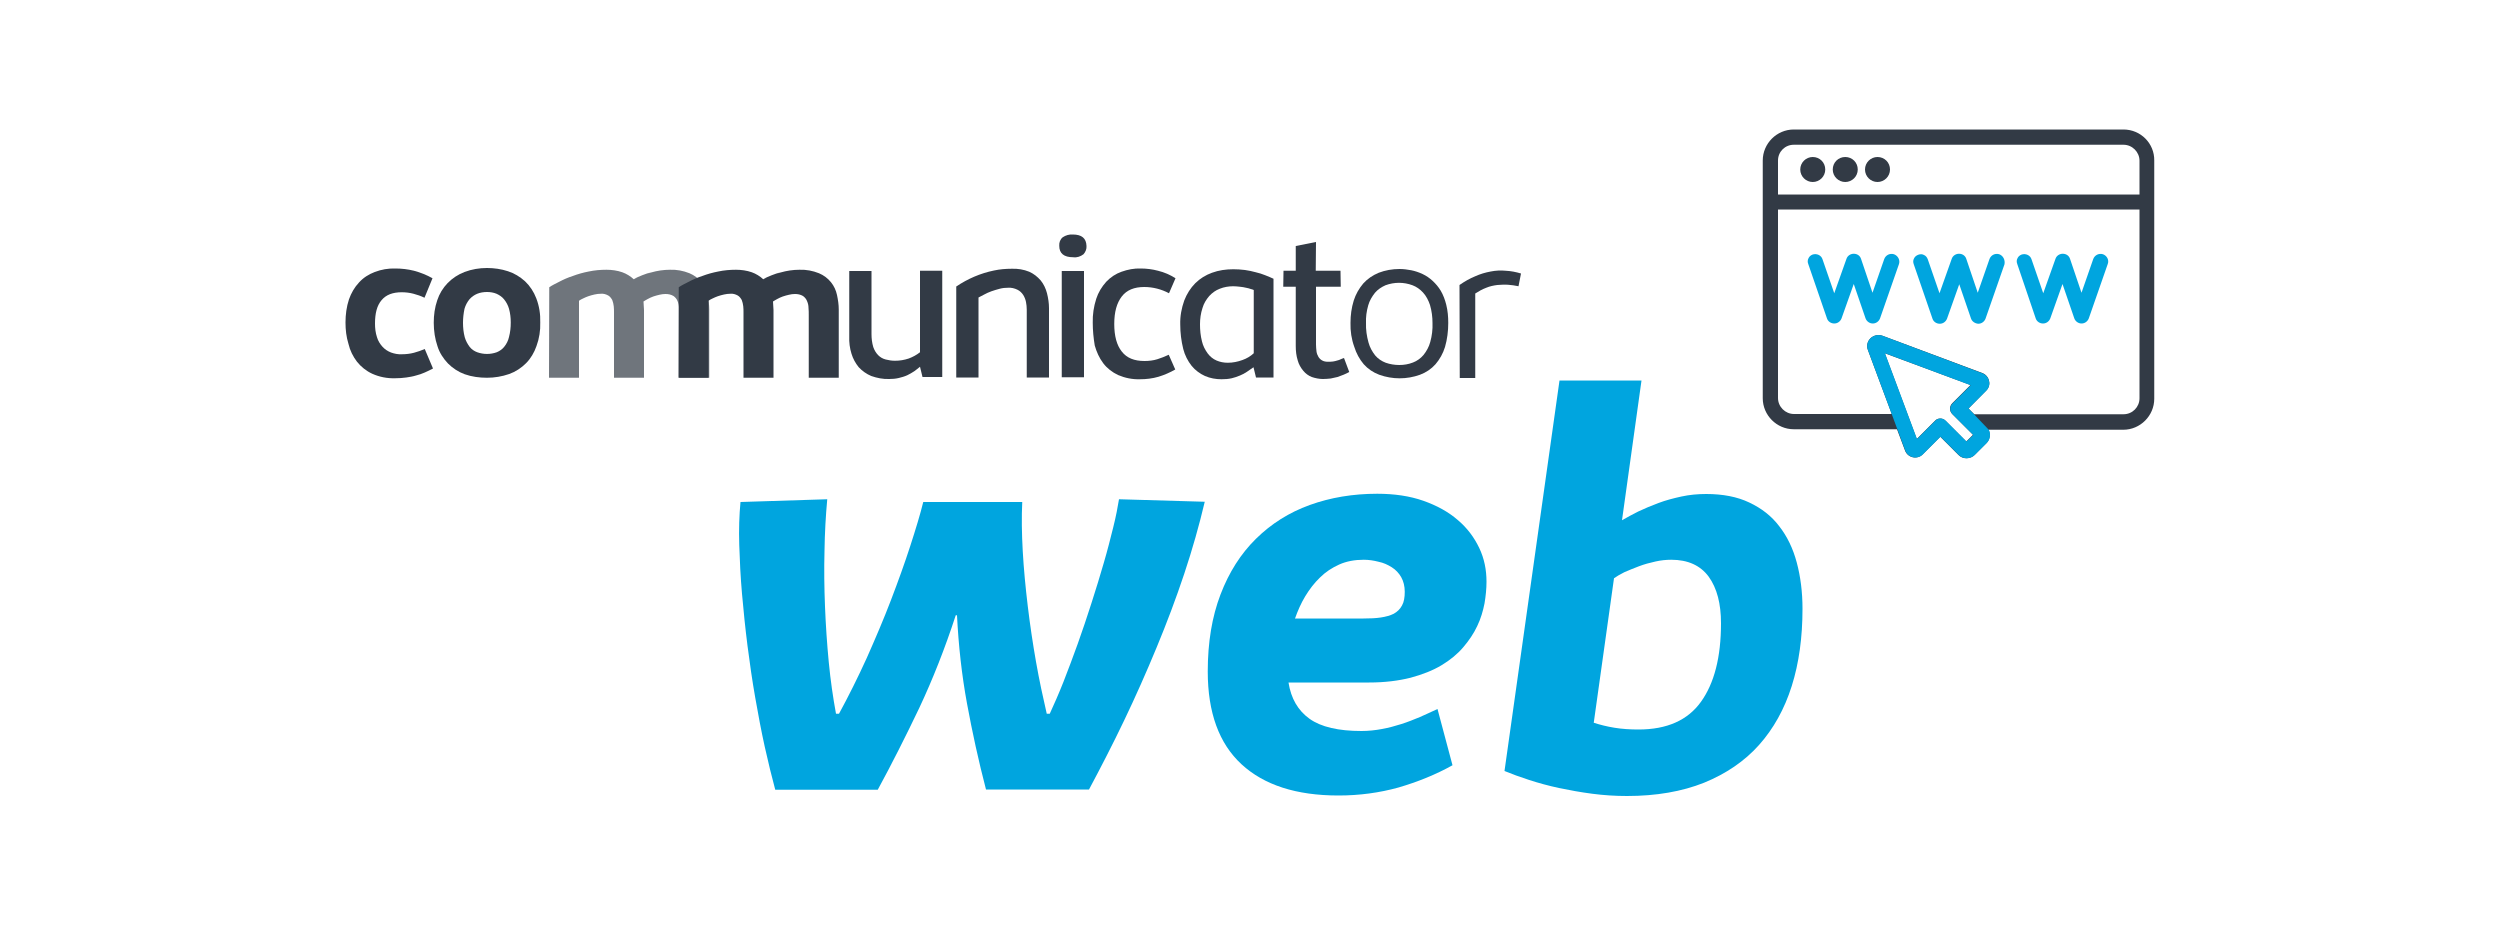 <?xml version="1.0" encoding="utf-8"?>
<!-- Generator: Adobe Illustrator 26.5.0, SVG Export Plug-In . SVG Version: 6.00 Build 0)  -->
<svg version="1.1" id="Ebene_1" xmlns="http://www.w3.org/2000/svg" xmlns:xlink="http://www.w3.org/1999/xlink" x="0px" y="0px"
	 viewBox="0 0 1000 370" style="enable-background:new 0 0 1000 370;" xml:space="preserve">
<style type="text/css">
	.st0{opacity:0.7;enable-background:new    ;}
	.st1{fill:#323A45;}
	.st2{fill:#00A5DF;}
</style>
<g>
	<g>
		<g class="st0">
			<path class="st1" d="M219.7,114.9c1-0.7,2.4-1.4,4-2.2c1.7-0.9,3.5-1.7,5.4-2.3c2.1-0.8,4.3-1.4,6.4-1.8c2.3-0.5,4.7-0.7,7.1-0.7
				c2.1,0,4.3,0.3,6.3,1c1.7,0.6,3.3,1.6,4.6,2.8c2.2-1.1,4.5-2,6.9-2.7c2.4-0.7,5-1.1,7.6-1.1c2.7-0.1,5.3,0.4,7.8,1.4
				c1.9,0.8,3.5,2,4.8,3.6c1.2,1.5,2,3.2,2.4,5.1c0.4,1.9,0.7,3.8,0.7,5.8v27.3h-12v-25.1c0-0.9,0-1.9-0.1-2.9
				c0-0.9-0.2-1.8-0.6-2.7c-0.3-0.8-0.9-1.5-1.6-2c-1-0.6-2.1-0.8-3.2-0.8c-0.8,0-1.6,0.1-2.4,0.3c-0.8,0.2-1.7,0.4-2.5,0.7
				c-0.8,0.3-1.5,0.6-2.2,1c-0.6,0.3-1.2,0.7-1.7,1c0,0.5,0.1,1.1,0.1,1.7c0,0.6,0.1,1.1,0.1,1.7v27.1h-12v-26.1
				c0-0.8,0-1.6-0.1-2.5c-0.1-0.9-0.3-1.7-0.6-2.5c-0.4-0.7-0.9-1.4-1.6-1.8c-0.9-0.5-1.9-0.8-2.9-0.7c-0.9,0-1.7,0.1-2.6,0.3
				c-0.8,0.2-1.7,0.4-2.5,0.7c-0.7,0.3-1.4,0.5-2.1,0.9c-0.6,0.3-1.1,0.5-1.6,0.9v30.8h-12L219.7,114.9z M253.5,111.6
				c2.2-1.1,4.5-2,6.9-2.7"/>
		</g>
		<g>
			<path class="st1" d="M472.1,129.8c-0.1-3.3,0.5-6.5,1.6-9.6c1-2.6,2.5-5,4.4-6.9c1.9-1.9,4.2-3.3,6.7-4.2c2.7-1,5.6-1.4,8.5-1.4
				c1.6,0,3.1,0.1,4.7,0.3c1.4,0.2,2.9,0.5,4.3,0.9c1.3,0.3,2.6,0.7,3.8,1.2c1.2,0.5,2.3,0.9,3.3,1.4V151h-7l-1-4.1
				c-0.8,0.6-1.7,1.2-2.6,1.8c-0.9,0.6-1.8,1.1-2.8,1.5c-1.1,0.5-2.2,0.8-3.3,1.1c-1.3,0.3-2.7,0.4-4.1,0.4c-2.3,0-4.5-0.4-6.6-1.3
				c-2-0.9-3.9-2.3-5.3-4c-1.6-2-2.8-4.4-3.4-6.8C472.5,136.4,472.1,133.1,472.1,129.8z M480,129.7c0,2.3,0.2,4.6,0.8,6.9
				c0.4,1.7,1.2,3.3,2.3,4.8c0.9,1.2,2.1,2.2,3.5,2.8c1.4,0.6,2.9,0.9,4.5,0.9c2,0,4-0.4,5.9-1.1c1.7-0.6,3.2-1.5,4.5-2.7V116
				c-0.3-0.1-0.6-0.3-1.2-0.4c-0.6-0.2-1.2-0.4-1.9-0.5c-0.7-0.2-1.5-0.3-2.4-0.4c-0.9-0.1-1.8-0.2-2.7-0.2c-1.8,0-3.7,0.3-5.4,1
				c-1.6,0.6-3,1.6-4.2,2.9c-1.2,1.4-2.2,3-2.7,4.8C480.3,125.3,480,127.5,480,129.7L480,129.7z"/>
		</g>
		<g>
			<path class="st1" d="M513.4,108.3h4.9v-9.9l8.1-1.6l-0.1,11.5h9.9l0.1,6.4h-9.9v23.1c0,0.9,0.1,1.9,0.2,2.8
				c0.1,0.8,0.4,1.5,0.8,2.2c0.4,0.6,0.9,1.1,1.5,1.4c0.7,0.4,1.5,0.5,2.3,0.5c0.7,0,1.3,0,2-0.1c0.6-0.1,1.1-0.2,1.7-0.4
				c0.5-0.1,1-0.3,1.4-0.5c0.5-0.2,0.9-0.4,1.3-0.5l2.1,5.6c-0.8,0.4-1.5,0.8-2.3,1.1c-0.8,0.3-1.6,0.6-2.4,0.9
				c-0.9,0.2-1.8,0.4-2.7,0.6c-1,0.1-2.1,0.2-3.1,0.2c-1.5,0-3-0.3-4.5-0.8c-1.3-0.5-2.5-1.4-3.4-2.5c-1-1.2-1.8-2.6-2.2-4.1
				c-0.6-1.9-0.8-3.8-0.8-5.8v-23.7h-5L513.4,108.3z"/>
		</g>
		<g>
			<path class="st1" d="M540.2,129.1c0-3,0.4-6,1.3-8.9c0.8-2.5,2.1-4.8,3.8-6.8c1.7-1.9,3.8-3.3,6.2-4.3c2.6-1,5.4-1.5,8.3-1.5
				c1.6,0,3.1,0.2,4.7,0.5c1.5,0.3,3,0.8,4.5,1.5c1.5,0.7,2.8,1.6,4,2.7c1.3,1.2,2.4,2.5,3.3,4c1,1.7,1.7,3.6,2.2,5.6
				c0.6,2.4,0.8,4.8,0.8,7.3c0,3.2-0.4,6.5-1.3,9.6c-0.8,2.6-2.1,4.9-3.8,6.9c-1.7,1.9-3.8,3.3-6.2,4.2c-5.3,1.9-11,1.9-16.3,0
				c-2.4-0.9-4.5-2.3-6.2-4.2c-1.7-2-3-4.4-3.8-7C540.6,135.7,540.1,132.4,540.2,129.1z M546.4,129.2c-0.1,2.6,0.3,5.3,1,7.8
				c0.5,1.9,1.5,3.7,2.7,5.2c1.1,1.3,2.6,2.3,4.2,2.9c1.7,0.6,3.6,0.9,5.4,0.9c1.9,0,3.7-0.3,5.5-1c1.6-0.6,3.1-1.7,4.2-3
				c1.2-1.5,2.2-3.3,2.7-5.2c0.7-2.5,1-5.1,0.9-7.6c0-2.4-0.3-4.8-1-7.2c-0.6-1.8-1.5-3.6-2.8-5c-1.2-1.3-2.6-2.3-4.2-2.9
				c-3.5-1.3-7.3-1.3-10.8,0c-1.6,0.7-3.1,1.7-4.2,3c-1.2,1.5-2.2,3.2-2.7,5C546.6,124.5,546.3,126.9,546.4,129.2L546.4,129.2z"/>
		</g>
		<g>
			<path class="st1" d="M138.2,129c0-3.1,0.4-6.3,1.4-9.3c0.9-2.5,2.2-4.8,4-6.7c1.7-1.9,3.9-3.3,6.3-4.2c2.6-1,5.4-1.5,8.3-1.4
				c2.5,0,5,0.3,7.4,0.9c2.6,0.7,5.1,1.7,7.4,3l-3.2,7.8c-1.4-0.7-2.9-1.2-4.4-1.6c-1.5-0.4-3.1-0.6-4.7-0.6c-3.6,0-6.3,1-8.1,3.2
				c-1.8,2.1-2.6,5.2-2.6,9.3c0,1.9,0.2,3.7,0.8,5.5c0.4,1.4,1.2,2.7,2.2,3.8c0.9,1,2.1,1.8,3.4,2.3c1.4,0.5,2.9,0.8,4.4,0.7
				c1.6,0,3.3-0.2,4.8-0.6c1.5-0.4,2.9-0.9,4.3-1.5l3.3,7.8c-1.1,0.6-2.2,1.1-3.3,1.6c-1.1,0.5-2.3,0.9-3.5,1.2
				c-1.3,0.4-2.6,0.6-3.9,0.8c-1.5,0.2-2.9,0.3-4.4,0.3c-3.2,0.1-6.3-0.5-9.2-1.8c-2.4-1.1-4.5-2.8-6.1-4.8
				c-1.6-2.1-2.8-4.5-3.4-7.1C138.5,134.7,138.2,131.9,138.2,129z"/>
		</g>
		<g>
			<path class="st1" d="M173.5,129.1c0-3.1,0.4-6.1,1.4-9c1.7-5.2,5.7-9.3,10.9-11.3c2.9-1.1,5.9-1.6,9-1.6c2.8,0,5.7,0.4,8.4,1.3
				c2.5,0.8,4.8,2.2,6.8,4c2,1.9,3.5,4.2,4.5,6.8c1.2,3.1,1.7,6.4,1.6,9.7c0.1,3.2-0.4,6.4-1.5,9.4c-0.9,2.6-2.3,5-4.2,6.9
				c-1.9,1.9-4.2,3.4-6.7,4.3c-2.9,1-5.9,1.5-8.9,1.5c-3,0-6.1-0.4-8.9-1.4c-2.5-0.9-4.8-2.4-6.7-4.3c-1.9-2-3.4-4.3-4.2-6.9
				C174,135.6,173.5,132.4,173.5,129.1z M185.2,129.1c0,2,0.2,3.9,0.7,5.8c0.4,1.4,1.1,2.7,2,3.9c0.8,1,1.9,1.7,3,2.1
				c2.5,0.9,5.3,0.9,7.8,0c1.2-0.5,2.2-1.2,3-2.2c0.9-1.1,1.6-2.5,1.9-3.9c0.5-1.9,0.7-3.8,0.7-5.8c0-1.9-0.2-3.7-0.7-5.5
				c-0.4-1.4-1.1-2.7-2-3.8c-0.8-1-1.9-1.7-3-2.2c-1.2-0.5-2.5-0.7-3.8-0.7c-1.3,0-2.7,0.2-3.9,0.7c-1.2,0.5-2.2,1.2-3.1,2.2
				c-0.9,1.1-1.6,2.4-2,3.8C185.4,125.4,185.2,127.3,185.2,129.1z"/>
		</g>
		<g>
			<path class="st1" d="M271.5,114.9c1-0.7,2.4-1.4,4-2.2c1.7-0.9,3.5-1.7,5.4-2.3c2.1-0.8,4.3-1.4,6.4-1.8c2.3-0.5,4.7-0.7,7.1-0.7
				c2.1,0,4.3,0.3,6.3,1c1.7,0.6,3.3,1.6,4.6,2.8c2.2-1.1,4.5-2,6.9-2.7c2.4-0.7,5-1.1,7.6-1.1c2.7-0.1,5.3,0.4,7.8,1.4
				c1.9,0.8,3.5,2,4.8,3.6c1.2,1.5,2,3.2,2.4,5.1c0.4,1.9,0.7,3.8,0.7,5.8v27.3h-12v-25.1c0-0.9,0-1.9-0.1-2.9
				c0-0.9-0.2-1.8-0.6-2.7c-0.3-0.8-0.9-1.5-1.6-2c-1-0.6-2.1-0.8-3.2-0.8c-0.8,0-1.6,0.1-2.4,0.3c-0.8,0.2-1.7,0.4-2.5,0.7
				c-0.8,0.3-1.5,0.6-2.2,1c-0.6,0.3-1.2,0.7-1.7,1c0,0.5,0.1,1.1,0.1,1.7c0,0.6,0.1,1.1,0.1,1.7v27.1h-12v-26.1
				c0-0.8,0-1.6-0.1-2.5c-0.1-0.9-0.3-1.7-0.6-2.5c-0.4-0.7-0.9-1.4-1.6-1.8c-0.9-0.5-1.9-0.8-2.9-0.7c-0.9,0-1.7,0.1-2.6,0.3
				c-0.8,0.2-1.7,0.4-2.5,0.7c-0.7,0.3-1.4,0.5-2.1,0.9c-0.6,0.3-1.1,0.5-1.6,0.9v30.8h-12L271.5,114.9z M305.3,111.6
				c2.2-1.1,4.5-2,6.9-2.7"/>
		</g>
		<g>
			<path class="st1" d="M339.7,108.4h8.9v25.2c0,1.8,0.2,3.5,0.7,5.2c0.4,1.2,1.1,2.4,2,3.3c0.8,0.8,1.8,1.4,3,1.7
				c1.2,0.3,2.4,0.5,3.7,0.5c1.9,0,3.7-0.3,5.5-0.9c1.6-0.6,3.1-1.4,4.5-2.5v-32.6h8.9v42.5H369l-1-4.1c-0.7,0.6-1.5,1.2-2.3,1.8
				c-0.9,0.6-1.8,1.1-2.8,1.6c-1.1,0.5-2.2,0.8-3.4,1.1c-1.3,0.3-2.5,0.4-3.8,0.4c-2.5,0.1-4.9-0.4-7.2-1.2c-1.9-0.8-3.6-2-5-3.5
				c-1.3-1.6-2.3-3.4-2.9-5.4c-0.7-2.2-1-4.6-0.9-6.9L339.7,108.4z"/>
		</g>
		<g>
			<path class="st1" d="M382.5,114.6c4.6-3.1,9.7-5.3,15.1-6.4c2.3-0.5,4.7-0.7,7.1-0.7c2.4-0.1,4.8,0.3,7,1.2
				c1.8,0.8,3.3,2,4.6,3.5c1.2,1.5,2,3.2,2.5,5.1c0.5,2,0.8,4,0.8,6v27.7h-8.9v-27.1c0-1-0.1-2.1-0.3-3.1c-0.2-1-0.6-2-1.1-2.8
				c-0.6-0.9-1.3-1.6-2.3-2.1c-1.2-0.6-2.5-0.9-3.8-0.8c-1.1,0-2.2,0.1-3.3,0.4c-1.1,0.3-2.2,0.6-3.3,1c-1.1,0.4-2,0.8-2.9,1.3
				c-0.9,0.5-1.7,0.9-2.3,1.2v32h-8.9L382.5,114.6z"/>
		</g>
		<g>
			<path class="st1" d="M429.1,93.8c3.6,0,5.4,1.5,5.5,4.6c0.1,1.2-0.4,2.4-1.2,3.3c-1.2,0.9-2.6,1.4-4.1,1.2
				c-3.7,0-5.6-1.5-5.6-4.6c-0.1-1.3,0.4-2.6,1.4-3.4C426.3,94.1,427.7,93.7,429.1,93.8z M424.7,150.9v-42.5h8.9v42.5H424.7z"/>
		</g>
		<g>
			<path class="st1" d="M437.1,129.1c-0.1-3.2,0.4-6.5,1.4-9.6c0.8-2.5,2.2-4.8,4-6.8c1.7-1.8,3.8-3.2,6.1-4
				c2.5-0.9,5.1-1.4,7.7-1.3c2.3,0,4.7,0.3,6.9,0.9c2.5,0.6,4.8,1.6,7,3l-2.6,6c-3-1.6-6.4-2.5-9.9-2.5c-4,0-7,1.2-9,3.8
				c-2,2.6-3,6.2-3,11s1,8.5,3,11c2,2.6,5,3.8,9.1,3.8c1.7,0,3.5-0.2,5.1-0.7c1.6-0.5,3.1-1.1,4.6-1.8l2.6,5.9
				c-2.1,1.2-4.4,2.2-6.7,2.9c-2.4,0.7-4.9,1-7.4,1c-3,0.1-6-0.5-8.8-1.7c-2.3-1.1-4.4-2.7-5.9-4.7c-1.6-2.1-2.7-4.6-3.4-7.1
				C437.4,135.2,437.1,132.2,437.1,129.1z"/>
		</g>
		<g>
			<path class="st1" d="M583.8,114c2-1.4,4.1-2.6,6.3-3.5c2-0.9,4-1.5,6.2-1.9c2-0.4,4-0.5,6-0.3c2.1,0.1,4.1,0.5,6.1,1.1l-1,5.1
				c-1.4-0.3-2.8-0.5-4.2-0.6c-1.4-0.1-2.9,0-4.3,0.1c-1.5,0.2-3,0.5-4.4,1.1c-1.6,0.6-3,1.4-4.4,2.3v33.8h-6.2L583.8,114z"/>
		</g>
	</g>
	<g>
		<path class="st2" d="M481.9,200.7c-2.2,9.3-4.9,18.9-8.2,28.8c-3.3,9.9-7,19.7-11.1,29.6c-4.1,9.9-8.4,19.6-13,29.2
			c-4.6,9.6-9.3,18.7-14,27.5h-41.2c-3-11.5-5.5-23-7.6-34.4c-2.1-11.4-3.4-23.2-4-35.3h-0.5c-4.3,13.2-9.2,25.6-14.6,37.1
			c-5.5,11.5-11,22.4-16.6,32.7h-41c-1.4-5.2-2.8-10.9-4.2-17.2s-2.6-12.8-3.8-19.6c-1.2-6.8-2.2-13.8-3.1-20.8
			c-0.9-7.1-1.6-14-2.2-20.8c-0.6-6.8-0.9-13.3-1.1-19.5c-0.2-6.2,0-12,0.5-17.2l34.7-1.1c-0.6,6.5-1,13.4-1.1,20.7
			c-0.2,7.3-0.1,14.7,0.2,22.2c0.3,7.5,0.8,14.9,1.5,22.2c0.7,7.3,1.7,14.2,2.9,20.7h1.2c3.8-7,7.5-14.4,11.1-22.3
			c3.5-7.9,6.8-15.6,9.7-23.2s5.5-14.8,7.7-21.6c2.2-6.8,4-12.7,5.2-17.6h39.6c-0.3,6-0.2,12.6,0.2,19.7c0.4,7.1,1.1,14.4,2,21.9
			c0.9,7.5,2,14.9,3.3,22.3s2.8,14.3,4.3,20.8h1.2c1.7-3.7,3.6-8,5.5-12.8c1.9-4.9,3.8-9.9,5.7-15.2c1.9-5.3,3.7-10.7,5.5-16.3
			c1.8-5.5,3.4-10.9,4.9-16c1.5-5.1,2.7-9.9,3.8-14.3s1.8-8.1,2.3-11.2L481.9,200.7z"/>
		<path class="st2" d="M515.4,273c1,6.4,3.8,11.2,8.4,14.5c4.6,3.3,11.6,4.9,20.8,4.9c2.8,0,5.5-0.3,8.2-0.8c2.7-0.5,5.3-1.2,7.8-2
			c2.5-0.8,5-1.8,7.4-2.8c2.4-1.1,4.7-2.1,7-3.2l6,22.5c-6.8,3.8-14.1,6.7-21.6,8.9c-7.6,2.1-15.6,3.2-24,3.2
			c-16.9,0-29.8-4.2-38.8-12.5c-9-8.3-13.5-20.7-13.5-37.1c0-11.7,1.7-21.9,5.1-30.8c3.4-8.9,8.1-16.3,14.2-22.3
			c6.1-6,13.2-10.5,21.5-13.5c8.3-3,17.3-4.5,27-4.5c6.8,0,13,0.9,18.4,2.8c5.4,1.9,10,4.4,13.8,7.7c3.8,3.2,6.6,7,8.6,11.2
			c2,4.2,2.9,8.7,2.9,13.5c0,2.8-0.3,5.7-0.8,8.7c-0.6,3-1.5,6.1-2.9,9c-1.4,3-3.3,5.8-5.6,8.5c-2.3,2.7-5.2,5.1-8.7,7.2
			c-3.5,2.1-7.6,3.7-12.4,5c-4.8,1.2-10.3,1.9-16.5,1.9H515.4z M545.5,223.9c-3.6,0-6.9,0.6-9.8,1.9c-2.9,1.3-5.5,3-7.7,5.2
			c-2.3,2.2-4.2,4.7-5.9,7.5c-1.7,2.8-3,5.8-4.1,8.9h27.4c2.6,0,4.9-0.1,6.9-0.4c2-0.3,3.8-0.8,5.2-1.5c1.4-0.8,2.5-1.8,3.3-3.3
			c0.8-1.4,1.1-3.3,1.1-5.5c0-2.2-0.5-4.2-1.4-5.8c-0.9-1.6-2.2-3-3.8-4c-1.6-1-3.3-1.8-5.3-2.2
			C549.5,224.2,547.5,223.9,545.5,223.9z"/>
		<path class="st2" d="M623.8,152.2h32.8l-7.8,55.9c1.9-1.1,4.1-2.3,6.5-3.5c2.5-1.2,5.2-2.3,8.1-3.4c2.9-1.1,6-1.9,9.2-2.6
			c3.2-0.7,6.5-1,9.9-1c6.6,0,12.4,1.1,17.2,3.4c4.9,2.3,8.9,5.4,12,9.5c3.2,4.1,5.5,8.9,7,14.5c1.5,5.6,2.3,11.8,2.3,18.5
			c0,11.4-1.4,21.7-4.3,30.9c-2.9,9.2-7.3,17.1-13.1,23.6c-5.8,6.5-13.2,11.5-22,15.1c-8.8,3.5-19.1,5.3-30.8,5.3
			c-4.7,0-9.3-0.3-13.9-0.9c-4.6-0.6-9-1.4-13.3-2.3c-4.2-0.9-8.2-2-11.9-3.2c-3.7-1.2-7-2.4-9.9-3.6L623.8,152.2z M637.5,289.1
			c2.5,0.8,5.2,1.5,8.3,2c3,0.5,6.3,0.7,9.6,0.7c11.4,0,19.7-3.7,25-11.1c5.3-7.4,8-17.8,8-31.4c0-7.8-1.6-14-4.9-18.6
			c-3.3-4.5-8.3-6.8-15-6.8c-2,0-4.1,0.2-6.3,0.7c-2.3,0.5-4.5,1.1-6.6,1.9c-2.1,0.8-4.1,1.6-5.9,2.4c-1.8,0.9-3.1,1.7-4.1,2.4
			L637.5,289.1z"/>
	</g>
	<path class="st1" d="M849.4,51.8H717.5c-6.8,0-12.4,5.6-12.4,12.4v95.1c0,6.8,5.6,12.4,12.4,12.4h41.3l3.2,8.5
		c0.5,1.4,1.7,2.4,3.1,2.7c1.4,0.3,2.9-0.1,3.9-1.1l7.1-7.1l7.3,7.3c0.9,0.9,2,1.3,3.2,1.3c1.2,0,2.4-0.5,3.2-1.3l4.8-4.8
		c1.4-1.4,1.7-3.6,0.8-5.3h53.9c6.8,0,12.4-5.6,12.4-12.4V64.2C861.8,57.4,856.3,51.8,849.4,51.8z M794.5,156.2c1-1,1.5-2.5,1.1-3.9
		c-0.3-1.4-1.3-2.6-2.7-3.1L753,134.3c-1.7-0.6-3.5-0.2-4.8,1c-1.3,1.3-1.7,3.1-1,4.8l9.5,25.5h-39.1c-3.5,0-6.4-2.9-6.4-6.4V83.8
		h144.6v75.5c0,3.5-2.8,6.4-6.4,6.4h-59.7l-2.3-2.3L794.5,156.2z M788.2,154l-7.3,7.3c-1.2,1.2-1.2,3.1,0,4.3l8.3,8.3l-2.7,2.7
		l-8.3-8.3c-0.6-0.6-1.3-0.9-2.1-0.9c-0.8,0-1.6,0.3-2.1,0.9l-7.3,7.3l-12.8-34.3L788.2,154z M717.5,57.9h131.9
		c3.5,0,6.4,2.9,6.4,6.4v13.5H711.2V64.2C711.2,60.7,714,57.9,717.5,57.9z"/>
	<path class="st2" d="M787.4,163.4l7.1-7.1c1-1,1.5-2.5,1.1-3.9c-0.3-1.4-1.3-2.6-2.7-3.1L753,134.3c-1.7-0.6-3.5-0.2-4.8,1
		c-1.3,1.3-1.7,3.1-1,4.8l14.9,40.1c0.5,1.4,1.7,2.4,3.1,2.7c1.4,0.3,2.9-0.1,3.9-1.1l7.1-7.1l7.3,7.3c0.9,0.9,2,1.3,3.2,1.3
		c1.2,0,2.4-0.5,3.2-1.3l4.8-4.8c1.4-1.4,1.7-3.6,0.8-5.3L787.4,163.4z M786.6,176.6l-8.3-8.3c-0.6-0.6-1.3-0.9-2.1-0.9
		c-0.8,0-1.6,0.3-2.1,0.9l-7.3,7.3l-12.8-34.3l34.3,12.8l-7.3,7.3c-1.2,1.2-1.2,3.1,0,4.3l8.3,8.3L786.6,176.6z"/>
	<path class="st1" d="M725.1,72.8c2.7,0,5-2.2,5-5s-2.2-5-5-5c-2.7,0-5,2.2-5,5S722.4,72.8,725.1,72.8z"/>
	<path class="st1" d="M738.1,72.8c2.7,0,5-2.2,5-5s-2.2-5-5-5s-5,2.2-5,5S735.4,72.8,738.1,72.8z"/>
	<path class="st1" d="M751,72.8c2.7,0,5-2.2,5-5s-2.2-5-5-5c-2.7,0-5,2.2-5,5S748.3,72.8,751,72.8z"/>
	<path class="st2" d="M757.6,101.7c-1.6-0.5-3.3,0.3-3.9,1.9l-4.7,13.5l-4.6-13.6c-0.4-1.2-1.5-2-2.9-2c0,0,0,0,0,0
		c-1.3,0-2.5,0.8-2.9,2l-4.9,13.8l-4.7-13.6c-0.5-1.6-2.3-2.4-3.9-1.9c-0.8,0.3-1.4,0.8-1.7,1.5c-0.4,0.7-0.4,1.6-0.1,2.3l7.5,21.8
		h0c0.4,1.2,1.6,2,2.9,2c1.3,0,2.4-0.8,2.9-2l4.9-13.8l4.7,13.7c0.4,1.2,1.6,2.1,2.9,2.1c1.3,0,2.4-0.8,2.9-2l7.6-21.8
		C760.1,104,759.2,102.3,757.6,101.7z"/>
	<path class="st2" d="M799.7,101.7c-1.6-0.5-3.3,0.3-3.9,1.9l-4.7,13.5l-4.6-13.6c-0.4-1.2-1.5-2-2.9-2c0,0,0,0,0,0
		c-1.3,0-2.5,0.8-2.9,2l-4.9,13.8l-4.7-13.6c-0.3-0.8-0.8-1.4-1.5-1.7c-0.7-0.4-1.5-0.4-2.3-0.1c-0.8,0.3-1.4,0.8-1.7,1.5
		c-0.4,0.7-0.4,1.5-0.1,2.3l7.5,21.8c0.4,1.2,1.6,2,2.9,2c1.3,0,2.4-0.8,2.9-2l4.9-13.8l4.7,13.7c0.4,1.2,1.6,2,2.9,2.1
		c1.3,0,2.4-0.8,2.9-2l7.6-21.8C802.1,104,801.3,102.3,799.7,101.7z"/>
	<path class="st2" d="M814.3,127.4L814.3,127.4c0.4,1.2,1.6,2,2.9,2c1.3,0,2.4-0.8,2.9-2l4.9-13.8l4.7,13.7c0.4,1.2,1.6,2.1,2.9,2.1
		c1.3,0,2.4-0.8,2.9-2l7.6-21.8c0.6-1.6-0.3-3.3-1.9-3.9c-1.6-0.5-3.3,0.3-3.9,1.9l-4.7,13.5l-4.6-13.6c-0.4-1.2-1.5-2-2.9-2
		c0,0,0,0,0,0c-1.3,0-2.5,0.8-2.9,2l-4.9,13.8l-4.7-13.6c-0.5-1.6-2.3-2.4-3.9-1.9c-0.8,0.3-1.4,0.8-1.7,1.5
		c-0.4,0.7-0.4,1.5-0.1,2.3L814.3,127.4z"/>
</g>
</svg>
